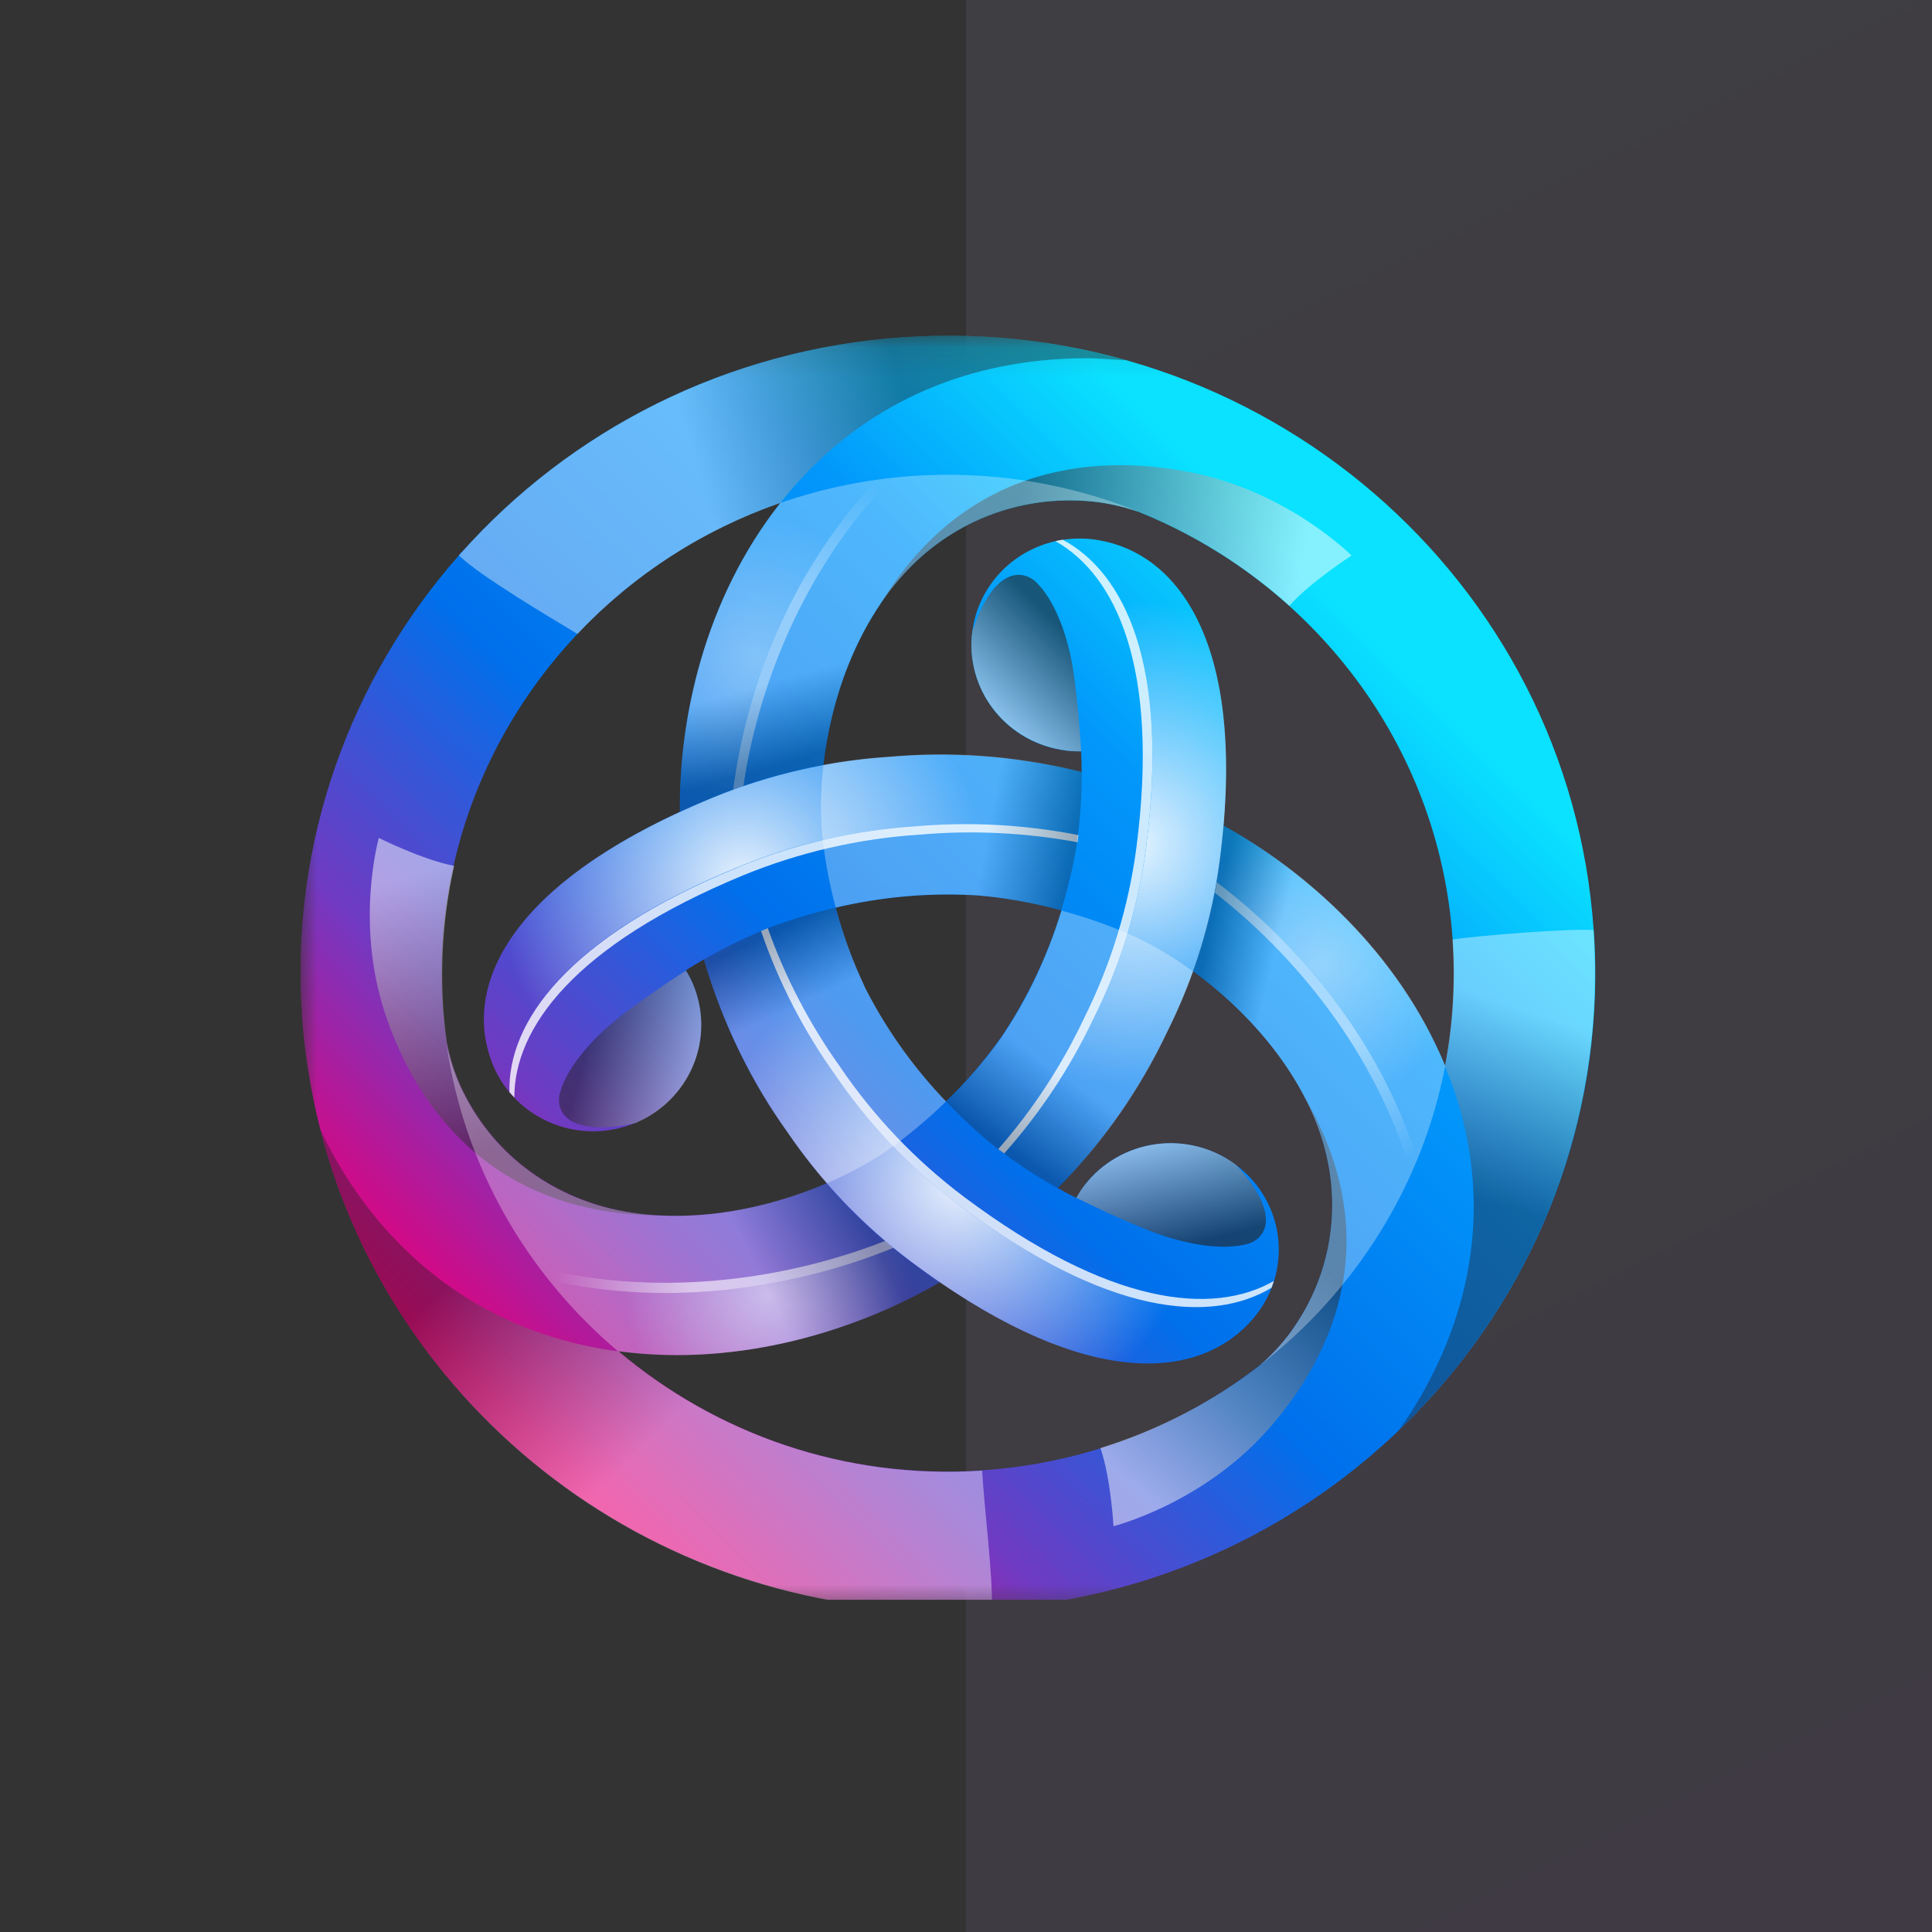 <svg width="64" height="64" viewBox="0 0 64 64" fill="none" xmlns="http://www.w3.org/2000/svg">
<rect x="0" y="0" width="64" height="64" fill="#333333" stroke="none"/>
<rect x="32" width="32" height="64" fill="url(#paint0_linear_523_2671)" fill-opacity="0.08"/>
<g clip-path="url(#clip0_523_2671)">
<mask id="mask0_523_2671" style="mask-type:luminance" maskUnits="userSpaceOnUse" x="9" y="11" width="136" height="43">
<path d="M144.353 11.119H9.953V53.359H144.353V11.119Z" fill="white"/>
</mask>
<g mask="url(#mask0_523_2671)">
<path d="M52.792 30.807C51.989 19.168 41.759 10.378 29.944 11.169C24.058 11.563 18.89 14.263 15.282 18.308L15.271 18.301C15.246 18.333 15.223 18.366 15.201 18.398C11.619 22.468 9.603 27.875 10.003 33.673C10.04 34.226 10.106 34.768 10.187 35.306C10.187 35.332 10.194 35.353 10.198 35.378C10.253 35.733 10.316 36.087 10.385 36.434C10.451 36.755 10.524 37.074 10.605 37.392C13.083 47.118 22.336 54.007 32.855 53.302C44.67 52.511 53.6 42.437 52.796 30.8L52.792 30.807ZM48.124 31.121C48.223 32.553 48.131 33.955 47.871 35.307C47.871 35.3 47.863 35.292 47.863 35.285C46.306 31.544 43.231 28.84 40.529 27.347C41.076 21.008 38.892 18.333 36.419 17.899C35.939 17.811 35.447 17.82 34.971 17.925C34.495 18.031 34.047 18.231 33.652 18.514C33.258 18.796 32.927 19.155 32.678 19.569C32.43 19.982 32.27 20.441 32.209 20.918C32.148 21.377 32.181 21.844 32.304 22.291C32.427 22.738 32.639 23.157 32.926 23.524C33.214 23.89 33.573 24.197 33.981 24.427C34.39 24.657 34.84 24.806 35.307 24.864C35.479 24.886 35.648 24.893 35.813 24.89C35.825 25.116 35.831 25.342 35.832 25.569C33.545 25.013 31.409 24.9 29.46 25.074C28.727 25.121 27.998 25.212 27.276 25.345C27.519 23.205 28.337 20.798 29.919 19.041C31.449 17.339 33.725 16.367 36.206 16.616C36.676 16.663 37.179 16.779 37.63 16.927C37.652 16.934 37.674 16.941 37.693 16.945C43.44 19.251 47.673 24.625 48.12 31.121H48.124ZM33.175 34.345C33.175 34.345 33.175 34.349 33.171 34.352C32.629 35.119 32.014 35.835 31.336 36.489C30.308 35.42 29.438 34.214 28.752 32.907C28.719 32.838 28.682 32.776 28.648 32.707V32.7C28.246 31.853 27.924 30.971 27.687 30.065C29.21 29.711 30.704 29.581 32.132 29.65L32.359 29.66H32.367C33.262 29.733 34.195 29.896 35.16 30.156C34.712 31.64 34.044 33.05 33.178 34.341L33.175 34.345ZM25.848 16.66L25.838 16.674C23.323 19.869 22.486 23.841 22.523 26.892C16.673 29.595 15.417 32.794 16.269 35.121C16.29 35.187 16.317 35.248 16.342 35.31C16.709 36.173 17.409 36.857 18.288 37.212C19.166 37.567 20.153 37.564 21.029 37.204C21.905 36.843 22.6 36.154 22.961 35.288C23.321 34.423 23.318 33.452 22.952 32.589C22.886 32.435 22.808 32.286 22.721 32.144C22.905 32.024 23.103 31.906 23.316 31.782C23.969 34.013 24.935 35.896 26.061 37.471C26.469 38.068 26.909 38.642 27.39 39.196C25.386 40.059 22.861 40.566 20.522 40.095C18.262 39.64 16.269 38.187 15.245 35.946C15.049 35.506 14.901 35.047 14.805 34.577C14.744 34.172 14.699 33.766 14.669 33.359C14.147 25.794 18.912 19.06 25.848 16.66ZM32.535 48.709C27.974 49.016 23.709 47.484 20.486 44.758C24.553 45.304 28.465 44.031 31.131 42.474C36.434 46.114 39.877 45.586 41.499 43.696C41.816 43.331 42.055 42.906 42.2 42.447C42.345 41.988 42.393 41.505 42.342 41.026C42.29 40.548 42.14 40.086 41.901 39.667C41.661 39.248 41.337 38.882 40.948 38.592C40.574 38.31 40.147 38.105 39.692 37.986C39.237 37.868 38.763 37.839 38.297 37.901C37.831 37.963 37.381 38.115 36.974 38.349C36.568 38.582 36.212 38.892 35.927 39.26C35.825 39.394 35.732 39.539 35.652 39.683C35.457 39.586 35.251 39.477 35.042 39.358C36.537 37.84 37.761 36.085 38.665 34.167C38.988 33.518 39.273 32.851 39.516 32.169C41.279 33.449 42.989 35.346 43.745 37.576C44.475 39.73 44.196 42.159 42.736 44.151C42.447 44.538 42.117 44.892 41.752 45.21L41.737 45.224C39.098 47.271 35.892 48.485 32.54 48.705L32.535 48.709Z" fill="url(#paint1_linear_523_2671)"/>
<path style="mix-blend-mode:overlay" opacity="0.9" d="M36.422 17.898C36.02 17.823 35.607 17.818 35.203 17.884C37.255 18.982 38.749 22.044 37.964 28.087C37.704 30.052 37.117 31.962 36.228 33.74C35.462 35.363 34.464 36.869 33.266 38.214C33.834 38.635 34.428 39.02 35.046 39.367C36.54 37.849 37.765 36.095 38.669 34.177C39.56 32.4 40.147 30.49 40.405 28.524C41.341 21.331 39.043 18.361 36.423 17.901L36.422 17.898Z" fill="url(#paint2_radial_523_2671)"/>
<g style="mix-blend-mode:overlay" opacity="0.8">
<path d="M37.963 28.083C38.749 22.042 37.255 18.978 35.203 17.879C35.122 17.89 35.046 17.908 34.964 17.926C36.972 19.064 38.418 22.122 37.644 28.083C37.384 30.048 36.797 31.958 35.908 33.736C35.169 35.301 34.214 36.758 33.07 38.065C33.136 38.116 33.199 38.163 33.265 38.21C34.462 36.864 35.459 35.357 36.227 33.735C37.118 31.958 37.705 30.049 37.963 28.083Z" fill="white"/>
</g>
<path style="mix-blend-mode:overlay" opacity="0.5" d="M30.161 41.784C29.967 41.64 29.783 41.488 29.596 41.336C26.568 42.58 22.372 43.36 18.203 42.406C18.882 43.262 19.645 44.051 20.482 44.759C24.549 45.305 28.462 44.032 31.127 42.475C30.799 42.25 30.476 42.018 30.158 41.781L30.161 41.784Z" fill="url(#paint3_radial_523_2671)"/>
<path style="mix-blend-mode:overlay" opacity="0.6" d="M29.591 41.337C29.5 41.261 29.405 41.185 29.317 41.109C26.266 42.309 22.049 43.029 17.891 42.006C17.994 42.139 18.096 42.277 18.199 42.407C22.365 43.361 26.563 42.581 29.591 41.337Z" fill="url(#paint4_linear_523_2671)"/>
<path style="mix-blend-mode:overlay" opacity="0.9" d="M16.265 35.127C16.287 35.191 16.313 35.254 16.339 35.315C16.475 35.633 16.651 35.918 16.864 36.175C16.805 33.877 18.75 31.067 24.454 28.718C26.312 27.957 28.285 27.503 30.293 27.374C32.103 27.215 33.928 27.312 35.71 27.663C35.803 26.904 35.839 26.196 35.832 25.57C33.75 25.054 31.595 24.887 29.456 25.075C27.448 25.205 25.475 25.659 23.616 26.42C16.824 29.217 15.359 32.662 16.266 35.13L16.265 35.127Z" fill="url(#paint5_radial_523_2671)"/>
<g style="mix-blend-mode:overlay" opacity="0.8">
<path d="M24.466 28.721C18.763 31.071 16.817 33.88 16.876 36.178C16.928 36.239 16.983 36.298 17.038 36.355C17.034 34.075 19.001 31.314 24.628 28.992C26.486 28.231 28.459 27.777 30.467 27.648C32.213 27.496 33.972 27.581 35.694 27.901C35.705 27.822 35.715 27.742 35.723 27.663C33.94 27.314 32.116 27.216 30.306 27.374C28.297 27.503 26.325 27.958 24.466 28.718V28.721Z" fill="white"/>
</g>
<path style="mix-blend-mode:overlay" opacity="0.4" d="M40.415 28.519C40.386 28.758 40.345 28.989 40.305 29.224C42.91 31.183 45.696 34.374 46.945 38.404C47.357 37.396 47.668 36.35 47.873 35.282C46.321 31.541 43.245 28.84 40.544 27.348C40.511 27.728 40.47 28.114 40.418 28.519H40.415Z" fill="url(#paint6_radial_523_2671)"/>
<path style="mix-blend-mode:overlay" opacity="0.5" d="M40.305 29.223C40.283 29.338 40.264 29.458 40.242 29.573C42.823 31.575 45.565 34.811 46.743 38.87C46.812 38.715 46.879 38.558 46.941 38.404C45.693 34.373 42.911 31.185 40.301 29.223H40.305Z" fill="url(#paint7_linear_523_2671)"/>
<path style="mix-blend-mode:overlay" opacity="0.9" d="M41.499 43.693C41.764 43.385 41.975 43.036 42.123 42.659C40.13 43.859 36.69 43.603 31.768 39.912C30.169 38.708 28.782 37.252 27.665 35.603C26.62 34.139 25.793 32.535 25.209 30.84C24.497 31.14 23.855 31.465 23.305 31.783C23.893 33.817 24.823 35.738 26.057 37.469C27.158 39.088 28.531 40.552 30.16 41.777C36.018 46.172 39.781 45.699 41.494 43.692L41.499 43.693Z" fill="url(#paint8_radial_523_2671)"/>
<g style="mix-blend-mode:overlay" opacity="0.8">
<path d="M31.767 39.913C36.684 43.602 40.127 43.859 42.12 42.659C42.149 42.584 42.175 42.508 42.197 42.435C40.193 43.581 36.779 43.281 31.927 39.642C30.328 38.438 28.941 36.982 27.824 35.333C26.817 33.921 26.013 32.379 25.435 30.75C25.358 30.782 25.285 30.811 25.211 30.844C25.794 32.539 26.621 34.143 27.666 35.608C28.767 37.227 30.139 38.691 31.769 39.916L31.767 39.913Z" fill="white"/>
</g>
<path style="mix-blend-mode:overlay" opacity="0.3" d="M23.622 26.413C23.846 26.323 24.07 26.24 24.297 26.157C24.716 22.954 26.128 18.982 29.051 15.906C27.957 16.061 26.881 16.315 25.839 16.672C23.324 19.868 22.487 23.84 22.525 26.891C22.873 26.729 23.237 26.569 23.618 26.414L23.622 26.413Z" fill="url(#paint9_radial_523_2671)"/>
<path style="mix-blend-mode:overlay" opacity="0.4" d="M24.289 26.156C24.403 26.116 24.514 26.073 24.627 26.033C25.097 22.83 26.572 18.876 29.549 15.84C29.381 15.858 29.211 15.88 29.042 15.902C26.121 18.981 24.708 22.95 24.29 26.152V26.156H24.289Z" fill="url(#paint10_linear_523_2671)"/>
<path style="mix-blend-mode:multiply" opacity="0.4" d="M29.946 11.17C24.059 11.564 18.892 14.264 15.284 18.308L15.203 18.399C15.904 19.086 18.201 20.437 19.13 21.001C20.98 19.038 23.289 17.548 25.855 16.66C26.035 16.429 26.225 16.201 26.424 15.981C28.846 13.288 32.153 11.868 35.992 11.868C36.418 11.868 37.288 11.937 37.306 11.937C34.917 11.26 32.427 11 29.947 11.169L29.946 11.17Z" fill="url(#paint11_linear_523_2671)"/>
<path style="mix-blend-mode:multiply" opacity="0.4" d="M32.539 48.716C27.978 49.023 23.713 47.491 20.49 44.766C20.187 44.727 19.886 44.677 19.587 44.617C16.008 43.897 13.101 41.787 11.186 38.516C10.975 38.155 10.782 37.783 10.609 37.402C13.087 47.129 22.34 54.018 32.855 53.313C32.903 52.247 32.584 49.772 32.536 48.716H32.539Z" fill="url(#paint12_linear_523_2671)"/>
<path style="mix-blend-mode:multiply" opacity="0.4" d="M52.784 30.81C52.123 30.744 48.907 30.994 48.115 31.124C48.214 32.556 48.123 33.958 47.862 35.309C47.972 35.577 48.078 35.852 48.173 36.13C49.33 39.542 48.926 43.073 47.01 46.348C46.798 46.708 46.568 47.058 46.32 47.397C46.32 47.397 46.331 47.389 46.335 47.382C50.692 43.207 53.228 37.251 52.784 30.813V30.81Z" fill="url(#paint13_linear_523_2671)"/>
<path style="mix-blend-mode:multiply" opacity="0.5" d="M36.213 16.613C36.683 16.661 37.185 16.776 37.637 16.925C37.659 16.932 37.681 16.939 37.699 16.942C39.541 17.682 41.234 18.737 42.702 20.058C42.702 20.058 42.709 20.062 42.713 20.065C43.418 19.274 44.772 18.403 44.772 18.403C44.772 18.403 42.699 16.314 39.524 15.663C37.303 15.207 32.293 14.77 29.133 20.065L29.162 20.037C29.397 19.689 29.643 19.35 29.926 19.039C31.456 17.336 33.732 16.363 36.213 16.613Z" fill="url(#paint14_linear_523_2671)"/>
<path style="mix-blend-mode:multiply" opacity="0.5" d="M42.737 44.156C42.449 44.542 42.119 44.897 41.753 45.215C41.739 45.229 41.721 45.244 41.705 45.258C40.134 46.458 38.36 47.374 36.465 47.965C36.461 47.965 36.457 47.965 36.453 47.969C36.798 48.966 36.886 50.557 36.886 50.557C36.886 50.557 39.76 49.834 41.919 47.452C43.428 45.786 46.319 41.731 43.243 36.389C43.243 36.389 43.248 36.406 43.255 36.428C43.446 36.801 43.618 37.184 43.75 37.578C44.481 39.732 44.201 42.161 42.741 44.152L42.737 44.156Z" fill="url(#paint15_linear_523_2671)"/>
<path style="mix-blend-mode:multiply" opacity="0.5" d="M15.258 35.952C15.062 35.512 14.914 35.053 14.817 34.582C14.813 34.561 14.806 34.538 14.803 34.516C14.531 32.568 14.619 30.595 15.041 28.694V28.683C13.991 28.48 12.549 27.758 12.549 27.758C12.549 27.758 11.749 30.574 12.766 33.602C13.478 35.724 15.596 40.217 21.831 40.264C21.831 40.264 21.813 40.259 21.791 40.252C21.369 40.227 20.947 40.184 20.533 40.101C18.271 39.646 16.278 38.193 15.254 35.952H15.258Z" fill="url(#paint16_linear_523_2671)"/>
<path style="mix-blend-mode:multiply" opacity="0.6" d="M35.307 24.862C35.479 24.883 35.648 24.89 35.813 24.886C35.813 24.886 35.699 22.693 35.428 21.565C35.153 20.441 34.748 19.692 34.308 19.27C33.989 18.966 32.987 18.59 32.209 20.91C32.149 21.37 32.181 21.837 32.304 22.284C32.427 22.731 32.639 23.15 32.927 23.517C33.214 23.883 33.573 24.191 33.981 24.421C34.389 24.651 34.84 24.799 35.307 24.858V24.861V24.862Z" fill="url(#paint17_linear_523_2671)"/>
<path style="mix-blend-mode:multiply" opacity="0.5" d="M22.955 32.597C22.888 32.444 22.81 32.295 22.723 32.152C22.723 32.152 20.847 33.345 19.996 34.14C19.144 34.935 18.689 35.655 18.539 36.243C18.432 36.666 18.601 37.708 21.031 37.212C21.907 36.851 22.602 36.162 22.962 35.296C23.323 34.431 23.32 33.46 22.954 32.597H22.955Z" fill="url(#paint18_linear_523_2671)"/>
<path style="mix-blend-mode:multiply" opacity="0.6" d="M35.931 39.255C35.828 39.389 35.737 39.534 35.656 39.678C35.656 39.678 37.642 40.68 38.769 41.008C39.896 41.338 40.754 41.367 41.345 41.2C41.772 41.081 42.601 40.412 40.952 38.591C40.578 38.31 40.151 38.105 39.696 37.986C39.242 37.868 38.767 37.839 38.301 37.901C37.835 37.963 37.386 38.115 36.979 38.348C36.572 38.581 36.217 38.891 35.931 39.26V39.255Z" fill="url(#paint19_linear_523_2671)"/>
<path style="mix-blend-mode:multiply" opacity="0.3" d="M35.164 30.164C34.714 31.639 34.082 32.98 33.308 34.161C33.267 34.223 33.227 34.285 33.182 34.349C33.182 34.349 33.182 34.353 33.179 34.356C32.637 35.124 32.022 35.839 31.344 36.493C31.836 37.006 32.364 37.505 32.948 37.978C33.611 38.492 34.313 38.956 35.047 39.366C36.541 37.848 37.766 36.094 38.67 34.176C38.993 33.527 39.277 32.859 39.521 32.177C38.765 31.631 38.002 31.194 37.297 30.898C36.603 30.605 35.889 30.36 35.161 30.164H35.165H35.164Z" fill="url(#paint20_linear_523_2671)"/>
<path style="mix-blend-mode:multiply" opacity="0.3" d="M20.475 44.762C24.541 45.308 28.453 44.035 31.119 42.478C30.791 42.252 30.468 42.021 30.149 41.783C29.136 41.02 28.206 40.154 27.375 39.2C25.371 40.063 22.846 40.569 20.508 40.099C18.247 39.644 16.254 38.191 15.229 35.95C15.033 35.51 14.886 35.051 14.789 34.58C15.38 38.664 17.472 42.228 20.471 44.761L20.475 44.762Z" fill="url(#paint21_linear_523_2671)"/>
<path style="mix-blend-mode:multiply" opacity="0.3" d="M31.34 36.487C30.313 35.418 29.443 34.213 28.756 32.906C28.724 32.837 28.686 32.776 28.653 32.707V32.7C28.251 31.852 27.929 30.97 27.692 30.064C26.994 30.227 26.294 30.43 25.589 30.69C24.806 30.998 24.048 31.363 23.32 31.782C23.974 34.012 24.939 35.895 26.066 37.471C26.473 38.067 26.914 38.641 27.395 39.195C28.253 38.826 29.021 38.389 29.633 37.937C30.236 37.491 30.807 37.005 31.344 36.483L31.34 36.487Z" fill="url(#paint22_linear_523_2671)"/>
<path style="mix-blend-mode:multiply" opacity="0.3" d="M25.839 16.676C23.325 19.872 22.487 23.844 22.525 26.894C22.887 26.727 23.253 26.567 23.622 26.414C24.799 25.93 26.024 25.57 27.277 25.34C27.52 23.2 28.338 20.793 29.92 19.037C31.45 17.335 33.726 16.362 36.208 16.612C36.677 16.659 37.18 16.774 37.632 16.923C37.653 16.93 37.675 16.937 37.694 16.94C35.339 15.994 32.794 15.592 30.257 15.766C28.716 15.871 27.24 16.178 25.845 16.662C25.842 16.666 25.838 16.673 25.835 16.676H25.839Z" fill="url(#paint23_linear_523_2671)"/>
<path style="mix-blend-mode:multiply" opacity="0.3" d="M47.862 35.277C46.306 31.536 43.23 28.832 40.529 27.34C40.496 27.72 40.456 28.11 40.4 28.518C40.236 29.763 39.94 30.988 39.516 32.172C41.278 33.452 42.988 35.349 43.744 37.58C44.474 39.734 44.195 42.163 42.735 44.154C42.446 44.541 42.117 44.896 41.751 45.213L41.737 45.227C44.886 42.791 47.113 39.278 47.877 35.303C47.877 35.296 47.87 35.288 47.87 35.281L47.862 35.277Z" fill="url(#paint24_linear_523_2671)"/>
<path style="mix-blend-mode:multiply" opacity="0.3" d="M27.261 27.881C27.351 28.617 27.491 29.347 27.683 30.064C29.206 29.71 30.699 29.579 32.128 29.648L32.355 29.659H32.362C33.258 29.732 34.19 29.894 35.156 30.155C35.361 29.479 35.534 28.777 35.658 28.047C35.794 27.137 35.834 26.294 35.831 25.56C33.545 25.004 31.409 24.892 29.46 25.066C28.727 25.113 27.997 25.203 27.276 25.337C27.173 26.255 27.168 27.125 27.264 27.878L27.261 27.881Z" fill="url(#paint25_linear_523_2671)"/>
</g>
</g>
<defs>
<linearGradient id="paint0_linear_523_2671" x1="32" y1="0" x2="64" y2="64" gradientUnits="userSpaceOnUse">
<stop stop-color="#CEC0F3"/>
<stop offset="1" stop-color="#C38AF4"/>
</linearGradient>
<linearGradient id="paint1_linear_523_2671" x1="16.764" y1="46.652" x2="43.688" y2="19.308" gradientUnits="userSpaceOnUse">
<stop stop-color="#E6007A"/>
<stop offset="0.21" stop-color="#703AC2"/>
<stop offset="0.46" stop-color="#0070EB"/>
<stop offset="0.77" stop-color="#0297FB"/>
<stop offset="1" stop-color="#0AE2FF"/>
</linearGradient>
<radialGradient id="paint2_radial_523_2671" cx="0" cy="0" r="1" gradientUnits="userSpaceOnUse" gradientTransform="translate(37.516 27.964) scale(8.156 8.031)">
<stop stop-color="white"/>
<stop offset="1" stop-color="white" stop-opacity="0"/>
</radialGradient>
<radialGradient id="paint3_radial_523_2671" cx="0" cy="0" r="1" gradientUnits="userSpaceOnUse" gradientTransform="translate(25.46 42.861) scale(4.746 4.673)">
<stop stop-color="white"/>
<stop offset="1" stop-color="white" stop-opacity="0"/>
</radialGradient>
<linearGradient id="paint4_linear_523_2671" x1="18.331" y1="42.071" x2="22.905" y2="42.007" gradientUnits="userSpaceOnUse">
<stop stop-color="white" stop-opacity="0"/>
<stop offset="1" stop-color="white"/>
</linearGradient>
<radialGradient id="paint5_radial_523_2671" cx="0" cy="0" r="1" gradientUnits="userSpaceOnUse" gradientTransform="translate(24.576 29.162) rotate(-120.382) scale(8.062 8.124)">
<stop stop-color="white"/>
<stop offset="1" stop-color="white" stop-opacity="0"/>
</radialGradient>
<radialGradient id="paint6_radial_523_2671" cx="0" cy="0" r="1" gradientUnits="userSpaceOnUse" gradientTransform="translate(43.719 31.992) rotate(-120.382) scale(4.692 4.727)">
<stop stop-color="white"/>
<stop offset="1" stop-color="white" stop-opacity="0"/>
</radialGradient>
<linearGradient id="paint7_linear_523_2671" x1="46.582" y1="38.456" x2="44.293" y2="34.556" gradientUnits="userSpaceOnUse">
<stop stop-color="white" stop-opacity="0"/>
<stop offset="1" stop-color="white"/>
</linearGradient>
<radialGradient id="paint8_radial_523_2671" cx="0" cy="0" r="1" gradientUnits="userSpaceOnUse" gradientTransform="translate(31.715 39.218) rotate(120.382) scale(8.062 8.124)">
<stop stop-color="white"/>
<stop offset="1" stop-color="white" stop-opacity="0"/>
</radialGradient>
<radialGradient id="paint9_radial_523_2671" cx="0" cy="0" r="1" gradientUnits="userSpaceOnUse" gradientTransform="translate(25.027 21.864) rotate(120.382) scale(4.692 4.727)">
<stop stop-color="white"/>
<stop offset="1" stop-color="white" stop-opacity="0"/>
</radialGradient>
<linearGradient id="paint10_linear_523_2671" x1="29.273" y1="16.184" x2="27.095" y2="20.146" gradientUnits="userSpaceOnUse">
<stop stop-color="white" stop-opacity="0"/>
<stop offset="1" stop-color="white"/>
</linearGradient>
<linearGradient id="paint11_linear_523_2671" x1="30.277" y1="14.184" x2="23.305" y2="16.244" gradientUnits="userSpaceOnUse">
<stop stop-color="#231F20"/>
<stop offset="1" stop-color="white"/>
</linearGradient>
<linearGradient id="paint12_linear_523_2671" x1="17.076" y1="40.428" x2="22.826" y2="46.523" gradientUnits="userSpaceOnUse">
<stop stop-color="#231F20"/>
<stop offset="1" stop-color="white"/>
</linearGradient>
<linearGradient id="paint13_linear_523_2671" x1="48.423" y1="39.524" x2="50.401" y2="33.419" gradientUnits="userSpaceOnUse">
<stop stop-color="#231F20"/>
<stop offset="1" stop-color="white"/>
</linearGradient>
<linearGradient id="paint14_linear_523_2671" x1="33.46" y1="17.669" x2="42.813" y2="19.843" gradientUnits="userSpaceOnUse">
<stop stop-color="#231F20"/>
<stop offset="1" stop-color="white"/>
</linearGradient>
<linearGradient id="paint15_linear_523_2671" x1="43.187" y1="41.28" x2="36.75" y2="48.313" gradientUnits="userSpaceOnUse">
<stop stop-color="#231F20"/>
<stop offset="1" stop-color="white"/>
</linearGradient>
<linearGradient id="paint16_linear_523_2671" x1="17.56" y1="37.772" x2="14.815" y2="28.702" gradientUnits="userSpaceOnUse">
<stop stop-color="#231F20"/>
<stop offset="1" stop-color="white"/>
</linearGradient>
<linearGradient id="paint17_linear_523_2671" x1="35.505" y1="21.069" x2="32.589" y2="24.035" gradientUnits="userSpaceOnUse">
<stop stop-color="#231F20"/>
<stop offset="1" stop-color="white"/>
</linearGradient>
<linearGradient id="paint18_linear_523_2671" x1="19.523" y1="34.318" x2="23.562" y2="35.42" gradientUnits="userSpaceOnUse">
<stop stop-color="#231F20"/>
<stop offset="1" stop-color="white"/>
</linearGradient>
<linearGradient id="paint19_linear_523_2671" x1="39.165" y1="41.322" x2="38.111" y2="37.329" gradientUnits="userSpaceOnUse">
<stop stop-color="#231F20"/>
<stop offset="1" stop-color="white"/>
</linearGradient>
<linearGradient id="paint20_linear_523_2671" x1="33.007" y1="37.783" x2="34.751" y2="35.34" gradientUnits="userSpaceOnUse">
<stop stop-color="#231F20"/>
<stop offset="1" stop-color="white"/>
</linearGradient>
<linearGradient id="paint21_linear_523_2671" x1="26.869" y1="36.731" x2="23.332" y2="38.443" gradientUnits="userSpaceOnUse">
<stop stop-color="#231F20"/>
<stop offset="1" stop-color="white"/>
</linearGradient>
<linearGradient id="paint22_linear_523_2671" x1="25.589" y1="30.899" x2="26.662" y2="33.164" gradientUnits="userSpaceOnUse">
<stop stop-color="#231F20"/>
<stop offset="1" stop-color="white"/>
</linearGradient>
<linearGradient id="paint23_linear_523_2671" x1="30.709" y1="23.949" x2="29.971" y2="21.358" gradientUnits="userSpaceOnUse">
<stop stop-color="#231F20"/>
<stop offset="1" stop-color="white"/>
</linearGradient>
<linearGradient id="paint24_linear_523_2671" x1="38.918" y1="35.783" x2="41.116" y2="36.297" gradientUnits="userSpaceOnUse">
<stop stop-color="#231F20"/>
<stop offset="1" stop-color="white"/>
</linearGradient>
<linearGradient id="paint25_linear_523_2671" x1="35.464" y1="28.456" x2="32.674" y2="27.942" gradientUnits="userSpaceOnUse">
<stop stop-color="#231F20"/>
<stop offset="1" stop-color="white"/>
</linearGradient>
<clipPath id="clip0_523_2671">
<rect width="44.1" height="42" fill="white" transform="translate(9.953 11)"/>
</clipPath>
</defs>
</svg>
